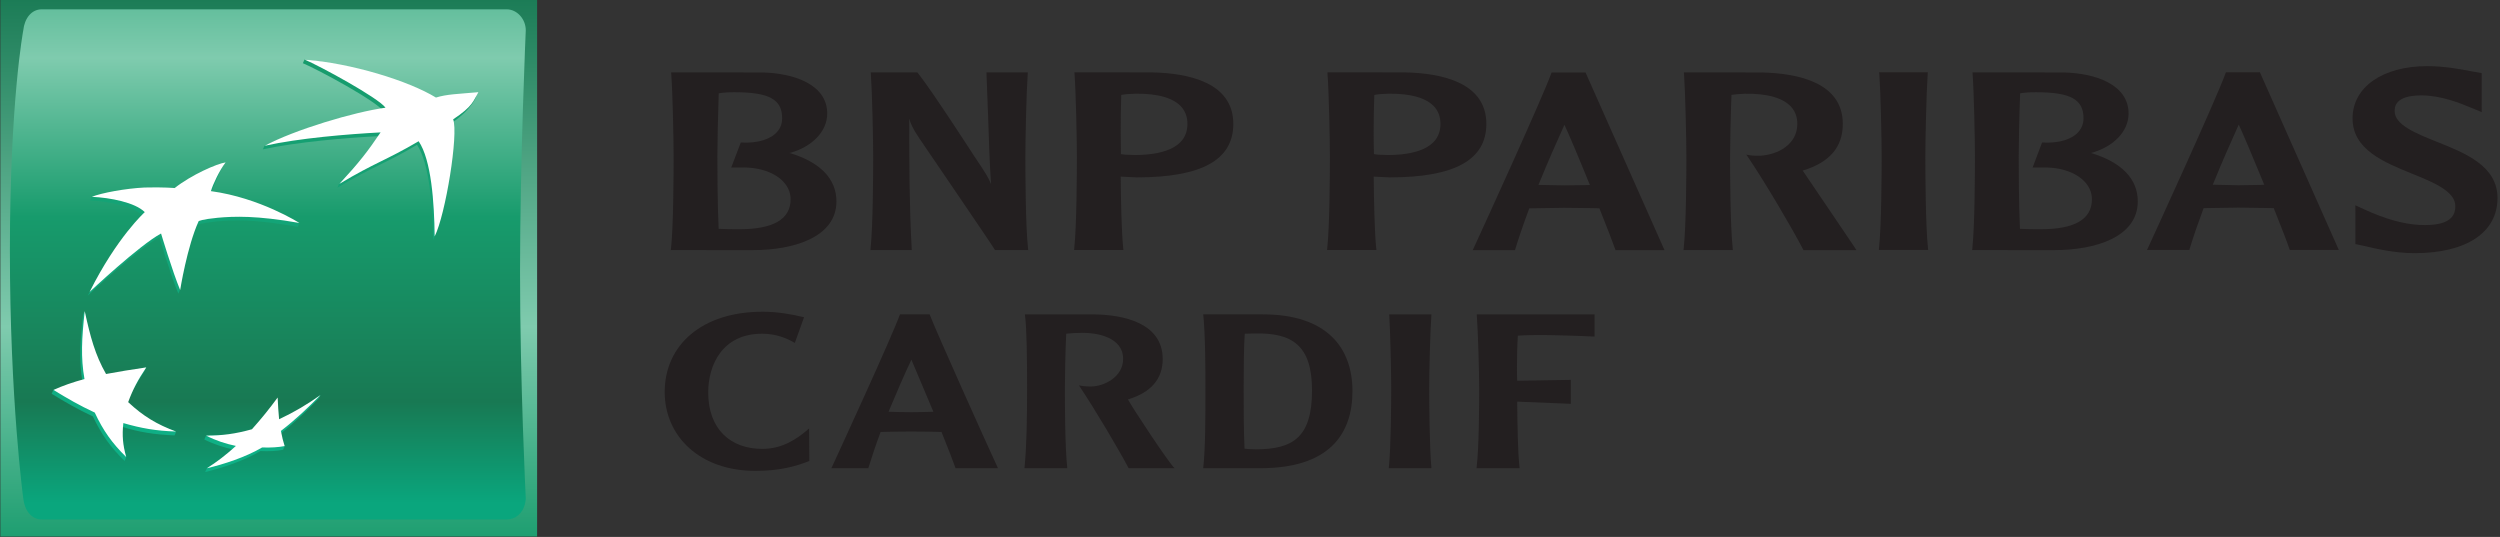 <?xml version="1.0" encoding="UTF-8" standalone="no"?>
<!DOCTYPE svg PUBLIC "-//W3C//DTD SVG 1.1//EN" "http://www.w3.org/Graphics/SVG/1.1/DTD/svg11.dtd">
<svg width="100%" height="100%" viewBox="0 0 880 189" version="1.1" xmlns="http://www.w3.org/2000/svg" xmlns:xlink="http://www.w3.org/1999/xlink" xml:space="preserve" xmlns:serif="http://www.serif.com/" style="fill-rule:evenodd;clip-rule:evenodd;stroke-linejoin:round;stroke-miterlimit:2;">
    <rect x="0" y="0" width="880" height="189" fill="#333333" stroke="none"/>
    <g transform="matrix(1,0,0,1,-46.525,-47.242)">
        <g transform="matrix(4.167,0,0,4.167,0,0)">
            <g transform="matrix(-47.878,0,0,47.878,57.637,34.016)">
                <rect x="0.023" y="-0.474" width="0.947" height="0.947" style="fill:url(#_Linear1);"/>
            </g>
        </g>
        <g transform="matrix(4.167,0,0,4.167,0,0)">
            <g transform="matrix(0,53.8,53.8,0,33.79,0.073)">
                <path d="M0.224,-0.355C0.224,-0.371 0.238,-0.382 0.257,-0.384C0.257,-0.384 0.368,-0.405 0.603,-0.405C0.838,-0.405 0.992,-0.384 0.992,-0.384C1.011,-0.382 1.025,-0.371 1.025,-0.355L1.025,0.375C1.025,0.391 1.012,0.404 0.992,0.405C0.992,0.405 0.812,0.396 0.636,0.396C0.46,0.396 0.257,0.405 0.257,0.405C0.239,0.405 0.224,0.391 0.224,0.375L0.224,-0.355Z" style="fill:url(#_Linear2);fill-rule:nonzero;"/>
            </g>
        </g>
        <g transform="matrix(4.167,0,0,4.167,0,0)">
            <g transform="matrix(0,-34.816,-34.816,0,42.389,50.901)">
                <path d="M0.983,0.162C0.968,0.126 0.891,-0.017 0.866,-0.034C0.856,0.038 0.82,0.179 0.783,0.255L0.774,0.259C0.792,0.175 0.802,0.058 0.806,-0.022C0.762,0.008 0.741,0.028 0.691,0.074L0.681,0.078C0.734,-0.01 0.737,-0.034 0.785,-0.115C0.74,-0.145 0.636,-0.153 0.554,-0.154C0.606,-0.18 0.802,-0.212 0.838,-0.199C0.874,-0.252 0.904,-0.259 0.904,-0.259C0.9,-0.21 0.899,-0.183 0.891,-0.157C0.929,-0.094 0.98,0.049 0.992,0.158L0.983,0.162Z" style="fill:url(#_Linear3);fill-rule:nonzero;"/>
            </g>
        </g>
        <g transform="matrix(4.167,0,0,4.167,0,0)">
            <g transform="matrix(0,-34.829,-34.829,0,20.788,50.904)">
                <path d="M0.372,0.075C0.307,0.082 0.26,0.085 0.208,0.076C0.2,0.102 0.199,0.125 0.19,0.147L0.181,0.151C0.16,0.117 0.144,0.089 0.126,0.051C0.082,0.03 0.052,0.009 0.018,-0.026L0.028,-0.03C0.053,-0.024 0.073,-0.016 0.101,-0.019C0.088,-0.061 0.082,-0.098 0.08,-0.147L0.089,-0.151C0.106,-0.108 0.119,-0.065 0.152,-0.03C0.182,-0.041 0.206,-0.054 0.236,-0.074L0.245,-0.078C0.239,-0.042 0.226,-0.008 0.22,0.023C0.264,0.048 0.324,0.058 0.381,0.071L0.372,0.075Z" style="fill:url(#_Linear4);fill-rule:nonzero;"/>
            </g>
        </g>
        <g transform="matrix(4.167,0,0,4.167,0,0)">
            <g transform="matrix(0,-34.803,-34.803,0,27.518,50.895)">
                <path d="M0.671,0.05C0.671,0.05 0.674,0.078 0.672,0.123C0.671,0.162 0.667,0.219 0.659,0.247L0.65,0.251C0.648,0.207 0.636,0.146 0.613,0.123C0.613,0.123 0.552,0.19 0.419,0.257C0.419,0.257 0.533,0.136 0.561,0.083C0.561,0.083 0.469,0.056 0.424,0.037L0.433,0.033C0.462,0.027 0.542,0.014 0.591,-0.008C0.591,-0.008 0.595,-0.016 0.599,-0.055C0.603,-0.094 0.605,-0.148 0.586,-0.253L0.595,-0.257C0.609,-0.233 0.65,-0.138 0.664,-0.038L0.664,-0.041C0.704,-0.055 0.735,-0.072 0.735,-0.072C0.732,-0.051 0.703,0.01 0.671,0.05Z" style="fill:url(#_Linear5);fill-rule:nonzero;"/>
            </g>
        </g>
        <g transform="matrix(4.167,0,0,4.167,0,0)">
            <g transform="matrix(0,-34.82,-34.82,0,33.335,50.901)">
                <path d="M0.11,-0.036C0.128,-0.035 0.143,-0.034 0.163,-0.033C0.134,-0.012 0.112,0.006 0.086,0.03C0.079,0.054 0.079,0.082 0.08,0.108C0.08,0.118 0.08,0.128 0.079,0.137L0.07,0.141C0.058,0.117 0.051,0.094 0.045,0.069C0.027,0.089 0.013,0.116 0,0.135L-0.009,0.139C0.001,0.098 0.018,0.045 0.042,0.005C0.041,-0.016 0.042,-0.035 0.045,-0.05C0.045,-0.05 0.054,-0.054 0.054,-0.054C0.063,-0.051 0.069,-0.043 0.082,-0.041C0.111,-0.078 0.137,-0.105 0.169,-0.136L0.178,-0.141C0.157,-0.11 0.127,-0.072 0.11,-0.036Z" style="fill:url(#_Linear6);fill-rule:nonzero;"/>
            </g>
        </g>
        <g transform="matrix(4.167,0,0,4.167,0,0)">
            <g transform="matrix(1,0,0,1,46.529,24.41)">
                <path d="M0,-1.143C-2.799,0.502 -3.656,0.64 -6.699,2.462C-4.928,0.539 -4.311,-0.28 -3.215,-1.889C-6.02,-1.741 -10.098,-1.403 -13.01,-0.758C-10.475,-2.112 -5.451,-3.616 -2.799,-3.975C-3.414,-4.823 -8.391,-7.52 -9.629,-8.039C-5.689,-7.733 -0.871,-6.26 1.463,-4.832C2.383,-5.12 3.338,-5.133 5.047,-5.286C4.611,-4.538 4.594,-4.104 2.916,-2.993C3.381,-1.748 2.27,5.086 1.354,6.896C1.32,4.037 1.07,0.425 0,-1.143" style="fill:white;fill-rule:nonzero;"/>
            </g>
        </g>
        <g transform="matrix(4.167,0,0,4.167,0,0)">
            <g transform="matrix(1,0,0,1,26.035,39.773)">
                <path d="M0,8.016C-1.609,7.42 -2.768,6.725 -4.043,5.534C-3.66,4.479 -3.225,3.657 -2.514,2.6C-3.822,2.795 -4.785,2.944 -5.912,3.157C-6.83,1.551 -7.246,0.002 -7.713,-2.154C-7.963,0.131 -8.057,1.764 -7.734,3.582C-8.77,3.87 -9.502,4.12 -10.352,4.504C-9.16,5.233 -8.197,5.795 -6.865,6.416C-6.15,7.95 -5.41,8.987 -4.211,10.17C-4.492,9.162 -4.566,8.362 -4.451,7.303C-2.963,7.737 -1.689,7.965 0,8.016" style="fill:white;fill-rule:nonzero;"/>
            </g>
        </g>
        <g transform="matrix(4.167,0,0,4.167,0,0)">
            <g transform="matrix(1,0,0,1,30.223,35.998)">
                <path d="M0,-10.943C-0.502,-10.293 -1.082,-9.08 -1.24,-8.515C2.906,-7.955 6.232,-5.826 6.232,-5.826C2.607,-6.468 0.697,-6.388 -0.656,-6.267C-2,-6.14 -2.275,-5.982 -2.275,-5.982C-3.254,-3.839 -3.84,-0.16 -3.84,-0.16C-4.5,-1.75 -5.453,-4.935 -5.453,-4.935C-7.281,-3.957 -11.488,0 -11.488,0C-9.176,-4.632 -6.828,-6.74 -6.828,-6.74C-7.637,-7.558 -9.754,-7.966 -11.303,-8.035C-10.5,-8.363 -8.436,-8.746 -6.852,-8.82C-5.264,-8.865 -4.305,-8.775 -4.305,-8.775C-2.889,-9.892 -0.74,-10.834 0,-10.943" style="fill:white;fill-rule:nonzero;"/>
            </g>
        </g>
        <g transform="matrix(4.167,0,0,4.167,0,0)">
            <g transform="matrix(1,0,0,1,34.619,50.684)">
                <path d="M0,-5.766C-0.73,-4.774 -1.361,-3.995 -2.172,-3.086C-3.566,-2.696 -4.68,-2.549 -6.041,-2.549C-5.205,-2.12 -4.396,-1.862 -3.525,-1.678C-4.396,-0.891 -5.133,-0.328 -5.979,0.209C-4.561,-0.127 -2.697,-0.729 -1.311,-1.549C-0.586,-1.52 0.092,-1.567 0.59,-1.666C0.459,-2.086 0.381,-2.399 0.275,-2.946C1.582,-3.957 2.529,-4.873 3.617,-5.975C2.459,-5.166 1.461,-4.565 0.123,-3.932C0.064,-4.549 0.031,-5.071 0,-5.766" style="fill:white;fill-rule:nonzero;"/>
            </g>
        </g>
        <g transform="matrix(4.167,0,0,4.167,0,0)">
            <g transform="matrix(1,0,0,1,73.248,30.789)">
                <path d="M0,-11.661C2.907,-11.654 3.987,-11.052 3.987,-9.461C3.987,-9.036 3.857,-8.664 3.597,-8.352C3.043,-7.684 1.935,-7.341 0.558,-7.411L0.491,-7.411L-0.312,-5.301L0.5,-5.301C2.103,-5.35 3.495,-4.847 4.205,-3.968C4.539,-3.564 4.702,-3.105 4.702,-2.612C4.702,-0.939 3.246,-0.089 0.381,-0.089C-0.099,-0.089 -0.879,-0.093 -1.376,-0.123C-1.479,-2.319 -1.484,-5.309 -1.484,-6.194C-1.484,-7.243 -1.439,-9.577 -1.369,-11.569C-1.049,-11.625 -0.499,-11.671 0,-11.661M-5.378,-13.189C-5.262,-11.608 -5.18,-7.648 -5.18,-6.194C-5.18,-4.87 -5.193,-0.411 -5.398,1.519L-5.419,1.674L1.544,1.676C4.942,1.676 8.574,0.597 8.574,-2.441C8.574,-4.348 7.197,-5.758 4.622,-6.528C6.51,-7.034 7.796,-8.348 7.796,-9.859C7.796,-12.332 4.95,-13.276 2.291,-13.332C2.284,-13.332 -5.391,-13.337 -5.391,-13.337L-5.378,-13.189Z" style="fill:rgb(35,31,32);fill-rule:nonzero;"/>
            </g>
        </g>
        <g transform="matrix(4.167,0,0,4.167,0,0)">
            <g transform="matrix(1,0,0,1,97.867,32.463)">
                <path d="M0.123,-15.01L-3.374,-15.01L-3.231,-11.239C-3.171,-9.355 -3.111,-7.435 -2.985,-5.574C-3.216,-6.14 -3.404,-6.452 -4.414,-7.947C-4.445,-8 -7.955,-13.437 -9.176,-14.971L-9.209,-15.01L-13.149,-15.01L-13.137,-14.866C-13.026,-13.289 -12.941,-9.333 -12.941,-7.873C-12.941,-6.547 -12.957,-2.084 -13.16,-0.157L-13.176,0L-9.682,0L-9.689,-0.152C-9.894,-3.824 -9.894,-7.52 -9.894,-11.089L-9.894,-11.102C-9.776,-10.671 -9.608,-10.281 -9.058,-9.462C-9.001,-9.368 -2.994,-0.583 -2.688,-0.062L-2.657,0L0.154,0L0.137,-0.157C-0.071,-2.087 -0.085,-6.547 -0.085,-7.873C-0.085,-9.333 0,-13.291 0.112,-14.866L0.123,-15.01Z" style="fill:rgb(35,31,32);fill-rule:nonzero;"/>
            </g>
        </g>
        <g transform="matrix(4.167,0,0,4.167,0,0)">
            <g transform="matrix(1,0,0,1,107.041,30.646)">
                <path d="M0,-11.392C1.948,-11.426 3.323,-11.021 3.98,-10.21C4.277,-9.838 4.43,-9.38 4.43,-8.843C4.43,-6.67 2.004,-6.214 -0.032,-6.214L-0.858,-6.244C-0.858,-6.244 -1.062,-6.272 -1.189,-6.291C-1.2,-6.789 -1.207,-7.441 -1.207,-8.19C-1.207,-9.146 -1.194,-10.248 -1.16,-11.289C-0.903,-11.344 -0.449,-11.381 0,-11.392M-5.106,-13.053C-4.991,-11.466 -4.908,-7.514 -4.908,-6.057C-4.908,-4.731 -4.924,-0.271 -5.13,1.654L-5.144,1.808L-0.976,1.808L-0.994,1.654C-1.137,0.281 -1.189,-2.356 -1.207,-4.39C-1.035,-4.383 -0.442,-4.352 -0.442,-4.352L0.145,-4.324C5.636,-4.324 8.306,-5.798 8.306,-8.843C8.306,-12.324 4.563,-13.131 1.428,-13.194L-5.115,-13.2L-5.106,-13.053Z" style="fill:rgb(35,31,32);fill-rule:nonzero;"/>
            </g>
        </g>
        <g transform="matrix(4.167,0,0,4.167,0,0)">
            <g transform="matrix(1,0,0,1,128.413,30.646)">
                <path d="M0,-11.392C1.948,-11.426 3.327,-11.021 3.985,-10.21C4.279,-9.838 4.433,-9.38 4.433,-8.843C4.433,-6.67 2.008,-6.214 -0.033,-6.214L-0.859,-6.244C-0.859,-6.244 -1.06,-6.272 -1.185,-6.291C-1.201,-6.789 -1.211,-7.445 -1.211,-8.197C-1.211,-9.155 -1.195,-10.248 -1.156,-11.289C-0.9,-11.344 -0.447,-11.381 0,-11.392M-5.107,-13.053C-4.99,-11.466 -4.907,-7.514 -4.907,-6.057C-4.907,-4.731 -4.923,-0.271 -5.131,1.654L-5.146,1.808L-0.974,1.808L-0.994,1.654C-1.135,0.281 -1.188,-2.356 -1.207,-4.39C-1.032,-4.383 -0.445,-4.352 -0.445,-4.352L0.144,-4.324C5.633,-4.324 8.309,-5.798 8.309,-8.843C8.309,-12.324 4.564,-13.131 1.426,-13.194L-5.111,-13.2L-5.107,-13.053Z" style="fill:rgb(35,31,32);fill-rule:nonzero;"/>
            </g>
        </g>
        <g transform="matrix(4.167,0,0,4.167,0,0)">
            <g transform="matrix(1,0,0,1,143.318,28.043)">
                <path d="M0,-6.164C0.332,-5.464 1.188,-3.448 2.15,-1.079C2.005,-1.078 1.832,-1.071 1.832,-1.071L0,-1.047C0,-1.047 -1.896,-1.078 -2.194,-1.087C-1.419,-2.991 -0.659,-4.71 0,-6.164M1.781,-10.586L-1.087,-10.586L-1.113,-10.505C-1.89,-8.372 -6.874,2.543 -7.652,4.217L-7.749,4.422L-4.175,4.422L-4.15,4.337C-3.839,3.314 -3.438,2.151 -2.969,0.894C-2.836,0.892 -0.017,0.849 -0.017,0.849L2.419,0.876C2.419,0.876 2.849,0.892 2.953,0.892C3.598,2.509 4.074,3.735 4.286,4.34L4.313,4.422L8.453,4.422L1.781,-10.586Z" style="fill:rgb(35,31,32);fill-rule:nonzero;"/>
            </g>
        </g>
        <g transform="matrix(4.167,0,0,4.167,0,0)">
            <g transform="matrix(1,0,0,1,153.421,32.321)">
                <path d="M0,-14.725C0.108,-13.148 0.198,-9.189 0.198,-7.732C0.198,-6.406 0.183,-1.946 -0.028,-0.021L-0.044,0.141L4.125,0.141L4.11,-0.016C3.903,-1.95 3.889,-6.406 3.889,-7.732C3.889,-8.775 3.934,-11.115 4.008,-12.973C4.352,-13.019 4.815,-13.056 5.131,-13.064C7.081,-13.101 8.459,-12.689 9.114,-11.88C9.413,-11.513 9.569,-11.055 9.569,-10.518C9.569,-8.79 7.94,-7.913 6.428,-7.828C5.93,-7.806 5.545,-7.873 5.543,-7.873L5.258,-7.922L5.442,-7.657C6.903,-5.488 9.122,-1.717 10.057,0.08L10.09,0.144L14.557,0.144L14.422,-0.077C14.268,-0.322 11.342,-4.621 10.1,-6.461C10.1,-6.461 10.057,-6.522 10.02,-6.571C12.292,-7.259 13.411,-8.55 13.411,-10.518C13.411,-13.996 9.665,-14.798 6.526,-14.864L-0.015,-14.869L0,-14.725Z" style="fill:rgb(35,31,32);fill-rule:nonzero;"/>
            </g>
        </g>
        <g transform="matrix(4.167,0,0,4.167,0,0)">
            <g transform="matrix(1,0,0,1,173.9,32.45)">
                <path d="M0.115,-15.008L-3.998,-15.008L-3.982,-14.865C-3.869,-13.277 -3.785,-9.318 -3.785,-7.865C-3.785,-6.541 -3.801,-2.087 -4.008,-0.154L-4.02,0L0.145,0L0.127,-0.154C-0.076,-2.087 -0.094,-6.541 -0.094,-7.865C-0.094,-9.32 -0.008,-13.279 0.104,-14.865L0.115,-15.008Z" style="fill:rgb(35,31,32);fill-rule:nonzero;"/>
            </g>
        </g>
        <g transform="matrix(4.167,0,0,4.167,0,0)">
            <g transform="matrix(1,0,0,1,183.178,30.789)">
                <path d="M0,-11.661C2.904,-11.654 3.988,-11.052 3.988,-9.461C3.988,-9.036 3.852,-8.664 3.596,-8.352C3.047,-7.684 1.938,-7.341 0.559,-7.411L0.486,-7.411L-0.311,-5.301L0.502,-5.301C2.107,-5.35 3.486,-4.847 4.203,-3.968C4.535,-3.564 4.699,-3.105 4.699,-2.612C4.699,-0.939 3.248,-0.089 0.387,-0.089C-0.104,-0.089 -0.887,-0.093 -1.381,-0.123C-1.482,-2.319 -1.486,-5.309 -1.486,-6.194C-1.486,-7.246 -1.441,-9.583 -1.365,-11.569C-1.053,-11.625 -0.502,-11.671 0,-11.661M-5.379,-13.189C-5.264,-11.609 -5.184,-7.648 -5.184,-6.194C-5.184,-4.87 -5.197,-0.411 -5.402,1.519L-5.418,1.674L1.541,1.676C4.941,1.676 8.572,0.597 8.572,-2.441C8.572,-4.348 7.197,-5.758 4.617,-6.528C6.508,-7.034 7.795,-8.348 7.795,-9.859C7.795,-12.332 4.955,-13.276 2.289,-13.332L-5.389,-13.337L-5.379,-13.189Z" style="fill:rgb(35,31,32);fill-rule:nonzero;"/>
            </g>
        </g>
        <g transform="matrix(4.167,0,0,4.167,0,0)">
            <g transform="matrix(1,0,0,1,200.279,28.028)">
                <path d="M0,-6.164C0.334,-5.46 1.182,-3.452 2.154,-1.087C2.006,-1.083 1.838,-1.071 1.838,-1.071L-0.002,-1.042C-0.002,-1.042 -1.891,-1.083 -2.191,-1.087C-1.422,-2.996 -0.656,-4.703 0,-6.164M1.787,-10.586L-1.084,-10.586L-1.113,-10.505C-1.934,-8.236 -7.217,3.273 -7.654,4.22L-7.75,4.422L-4.17,4.422L-4.148,4.335C-3.84,3.312 -3.436,2.151 -2.967,0.892C-2.842,0.888 -0.016,0.847 -0.016,0.847L2.424,0.882C2.424,0.882 2.848,0.888 2.957,0.892C3.604,2.512 4.076,3.728 4.283,4.341L4.313,4.422L8.453,4.422L1.787,-10.586Z" style="fill:rgb(35,31,32);fill-rule:nonzero;"/>
            </g>
        </g>
        <g transform="matrix(4.167,0,0,4.167,0,0)">
            <g transform="matrix(1,0,0,1,209.893,28.309)">
                <path d="M0,-6.972C0,-4.333 2.654,-3.269 4.988,-2.315C6.809,-1.583 8.682,-0.818 8.682,0.435C8.682,0.821 8.592,1.127 8.391,1.359C7.963,1.876 7.066,2.094 5.658,2.028C4.287,1.959 2.709,1.512 0.967,0.704L0.236,0.368L0.242,0.948L0.242,3.645L0.715,3.747L1.004,3.807C1.883,4.017 3.543,4.414 5.227,4.414C9.619,4.414 12.244,2.669 12.244,-0.245C12.244,-2.949 9.535,-4.033 7.146,-4.985C5.379,-5.692 3.557,-6.419 3.557,-7.574C3.557,-7.911 3.557,-8.914 5.814,-8.914C7.506,-8.914 9.16,-8.227 10.053,-7.855L10.912,-7.501L10.906,-8.07L10.906,-10.796L10.053,-10.947C9.207,-11.112 7.791,-11.386 6.318,-11.386C2.539,-11.386 0,-9.613 0,-6.972" style="fill:rgb(35,31,32);fill-rule:nonzero;"/>
            </g>
        </g>
        <g transform="matrix(4.167,0,0,4.167,0,0)">
            <g transform="matrix(1,0,0,1,78.306,48.477)">
                <path d="M0,-8.17C-0.724,-8.598 -1.615,-8.949 -2.767,-8.949C-6.146,-8.949 -7.315,-6.277 -7.315,-3.992C-7.315,-0.818 -5.366,0.779 -2.748,0.779C-1.114,0.779 0.111,0.018 1.207,-0.947L1.226,1.801C0.111,2.246 -1.262,2.637 -3.323,2.637C-8.04,2.637 -10.992,-0.297 -10.992,-4.029C-10.992,-7.967 -7.872,-10.807 -2.729,-10.807C-1.522,-10.807 -0.353,-10.619 0.78,-10.342L0,-8.17Z" style="fill:rgb(35,31,32);fill-rule:nonzero;"/>
            </g>
        </g>
        <g transform="matrix(4.167,0,0,4.167,0,0)">
            <g transform="matrix(1,0,0,1,90.01,42.662)">
                <path d="M0,3.457L-1.856,-0.943C-2.451,0.318 -3.1,1.803 -3.787,3.457C-3.23,3.475 -2.469,3.494 -1.856,3.494C-1.262,3.494 -0.631,3.475 0,3.457M-0.315,-4.77C0.186,-3.432 4.456,6.074 5.458,8.227L1.875,8.227C1.671,7.635 1.244,6.557 0.687,5.164C-0.056,5.146 -0.816,5.127 -1.875,5.127C-2.859,5.127 -3.602,5.146 -4.456,5.164C-4.864,6.26 -5.199,7.262 -5.496,8.227L-8.615,8.227C-7.872,6.613 -3.509,-2.857 -2.822,-4.77L-0.315,-4.77Z" style="fill:rgb(35,31,32);fill-rule:nonzero;"/>
            </g>
        </g>
        <g transform="matrix(4.167,0,0,4.167,0,0)">
            <g transform="matrix(1,0,0,1,103.403,50.889)">
                <path d="M0,-12.996C2.73,-12.996 5.979,-12.234 5.979,-9.226C5.979,-7.537 4.995,-6.404 3.046,-5.81C3.323,-5.254 6.462,-0.482 6.981,0L3.102,0C2.247,-1.613 0.315,-4.883 -1.096,-7C-0.854,-6.943 -0.501,-6.904 -0.093,-6.904C1.041,-6.904 2.636,-7.723 2.636,-9.226C2.636,-11.101 0.372,-11.437 -0.761,-11.437C-1.336,-11.437 -1.893,-11.398 -2.172,-11.361C-2.247,-9.746 -2.283,-7.723 -2.283,-6.812C-2.283,-5.66 -2.283,-1.818 -2.079,0L-5.699,0C-5.514,-1.799 -5.477,-4.121 -5.477,-6.812C-5.477,-9.078 -5.496,-11.787 -5.662,-12.996L0,-12.996Z" style="fill:rgb(35,31,32);fill-rule:nonzero;"/>
            </g>
        </g>
        <g transform="matrix(4.167,0,0,4.167,0,0)">
            <g transform="matrix(1,0,0,1,116.314,49.253)">
                <path d="M0,-9.726C-0.074,-8.872 -0.093,-6.663 -0.093,-5.16C-0.093,-3.265 -0.093,-1.779 -0.02,-0.015C0.166,0.003 0.464,0.04 0.909,0.04C4.047,0.04 5.682,-0.945 5.682,-4.937C5.682,-8.744 4.011,-9.82 0.836,-9.746L0,-9.726ZM1.522,-11.361C6.999,-11.361 9.098,-8.482 9.098,-4.88C9.098,-1.167 7.056,1.635 1.319,1.635L-3.509,1.635C-3.323,-0.109 -3.323,-2.503 -3.323,-5.16C-3.323,-6.421 -3.323,-9.671 -3.509,-11.361L1.522,-11.361Z" style="fill:rgb(35,31,32);fill-rule:nonzero;"/>
            </g>
        </g>
        <g transform="matrix(4.167,0,0,4.167,0,0)">
            <g transform="matrix(1,0,0,1,132.083,50.889)">
                <path d="M0,-12.996C-0.111,-11.492 -0.187,-8.076 -0.187,-6.795C-0.187,-5.66 -0.167,-1.799 0,0L-3.602,0C-3.416,-1.799 -3.398,-5.66 -3.398,-6.795C-3.398,-8.057 -3.473,-11.492 -3.565,-12.996L0,-12.996Z" style="fill:rgb(35,31,32);fill-rule:nonzero;"/>
            </g>
        </g>
        <g transform="matrix(4.167,0,0,4.167,0,0)">
            <g transform="matrix(1,0,0,1,145.864,50.889)">
                <path d="M0,-12.996L0,-11.119C-1.022,-11.176 -3.565,-11.25 -4.42,-11.25C-5.051,-11.25 -5.756,-11.25 -6.481,-11.195C-6.536,-10.396 -6.555,-9.392 -6.555,-8.521C-6.555,-8.094 -6.555,-7.703 -6.536,-7.389L-2.006,-7.463L-2.006,-5.439L-6.536,-5.625C-6.517,-3.971 -6.499,-1.41 -6.331,0L-9.971,0C-9.748,-1.799 -9.748,-5.66 -9.748,-6.795C-9.748,-8.057 -9.841,-11.492 -9.953,-12.996L0,-12.996Z" style="fill:rgb(35,31,32);fill-rule:nonzero;"/>
            </g>
        </g>
    </g>
    <defs>
        <linearGradient id="_Linear1" x1="0" y1="0" x2="1" y2="0" gradientUnits="userSpaceOnUse" gradientTransform="matrix(0,1,1,0,0.497,-0.497)"><stop offset="0" style="stop-color:rgb(24,121,83);stop-opacity:1"/><stop offset="0.6" style="stop-color:rgb(127,203,174);stop-opacity:1"/><stop offset="1" style="stop-color:rgb(23,155,108);stop-opacity:1"/></linearGradient>
        <linearGradient id="_Linear2" x1="0" y1="0" x2="1" y2="0" gradientUnits="userSpaceOnUse" gradientTransform="matrix(1,0,0,-1,0,-0)"><stop offset="0" style="stop-color:rgb(23,155,108);stop-opacity:1"/><stop offset="0.3" style="stop-color:rgb(127,203,174);stop-opacity:1"/><stop offset="0.55" style="stop-color:rgb(23,155,108);stop-opacity:1"/><stop offset="0.84" style="stop-color:rgb(24,121,83);stop-opacity:1"/><stop offset="1" style="stop-color:rgb(10,166,125);stop-opacity:1"/></linearGradient>
        <linearGradient id="_Linear3" x1="0" y1="0" x2="1" y2="0" gradientUnits="userSpaceOnUse" gradientTransform="matrix(1,0,0,-1,0,1.88479e-05)"><stop offset="0" style="stop-color:rgb(14,177,135);stop-opacity:1"/><stop offset="1" style="stop-color:rgb(23,155,108);stop-opacity:1"/></linearGradient>
        <linearGradient id="_Linear4" x1="0" y1="0" x2="1" y2="0" gradientUnits="userSpaceOnUse" gradientTransform="matrix(1,0,0,-1,0,-4.93271e-06)"><stop offset="0" style="stop-color:rgb(14,177,135);stop-opacity:1"/><stop offset="1" style="stop-color:rgb(23,155,108);stop-opacity:1"/></linearGradient>
        <linearGradient id="_Linear5" x1="0" y1="0" x2="1" y2="0" gradientUnits="userSpaceOnUse" gradientTransform="matrix(1,0,0,-1,0,2.42449e-05)"><stop offset="0" style="stop-color:rgb(14,177,135);stop-opacity:1"/><stop offset="1" style="stop-color:rgb(23,155,108);stop-opacity:1"/></linearGradient>
        <linearGradient id="_Linear6" x1="0" y1="0" x2="1" y2="0" gradientUnits="userSpaceOnUse" gradientTransform="matrix(1,0,0,-1,0,2.24581e-06)"><stop offset="0" style="stop-color:rgb(14,177,135);stop-opacity:1"/><stop offset="1" style="stop-color:rgb(23,155,108);stop-opacity:1"/></linearGradient>
    </defs>
</svg>
